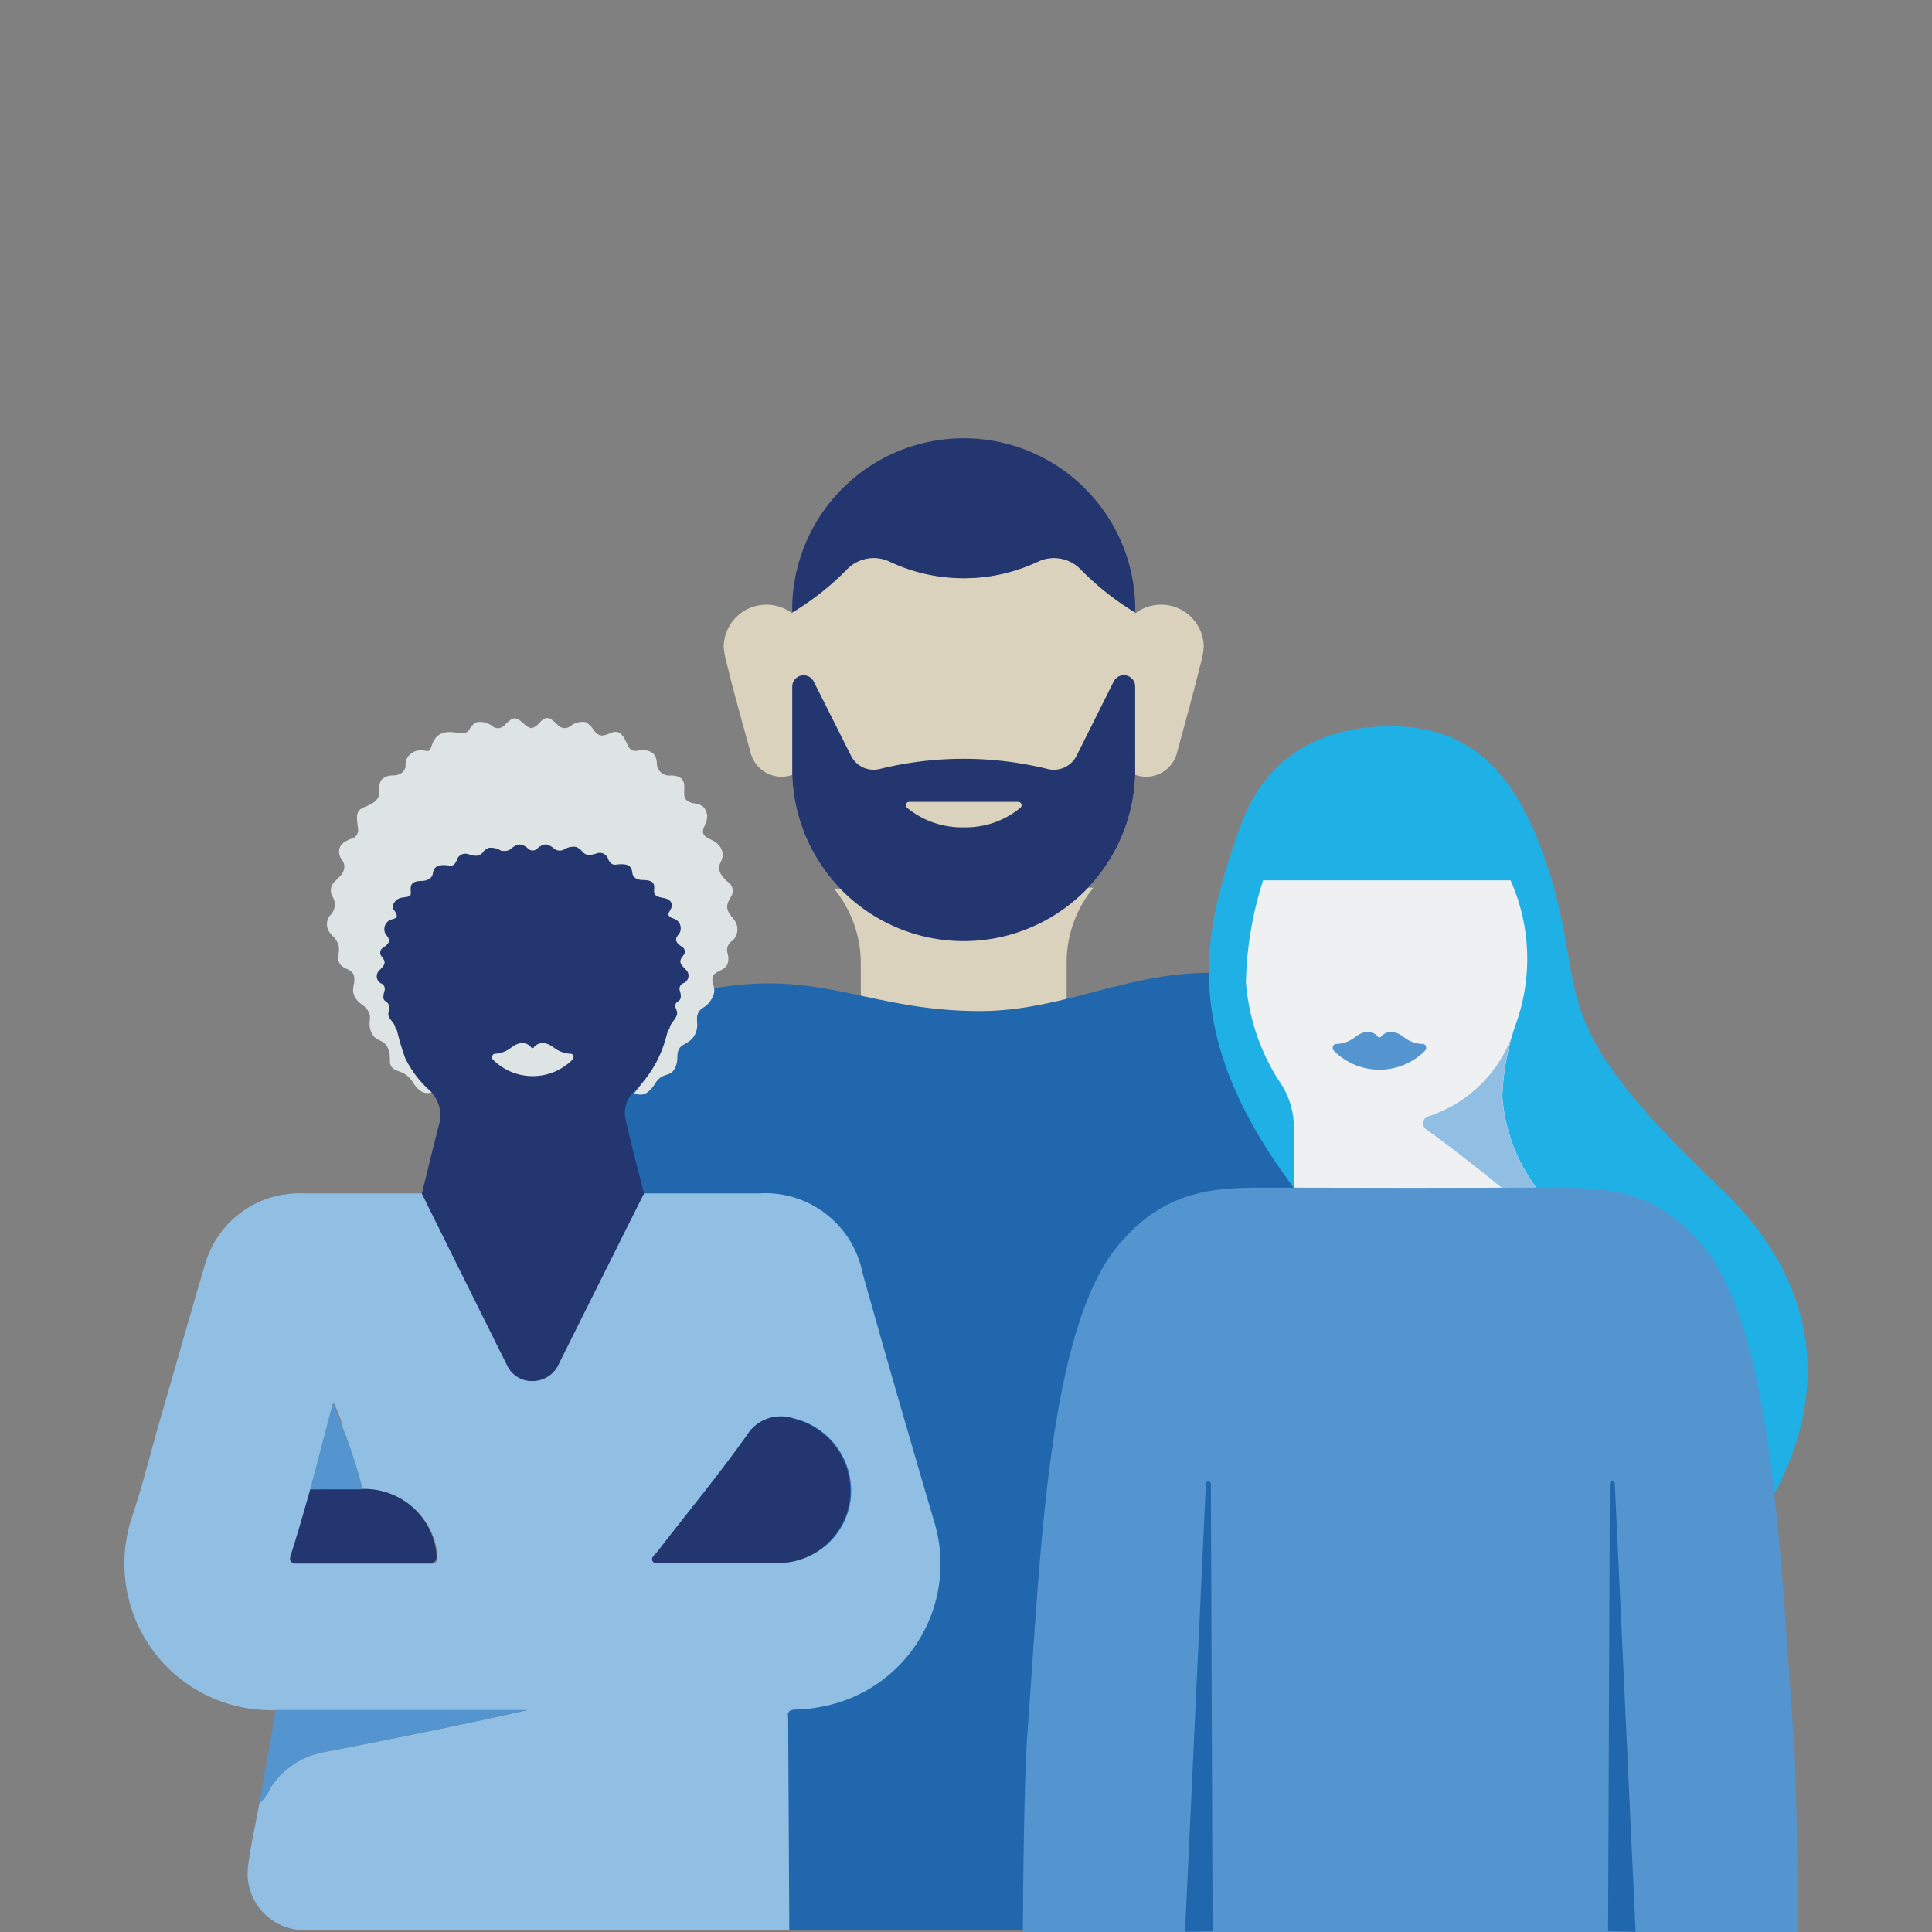 <svg id="design" xmlns="http://www.w3.org/2000/svg" viewBox="0 0 800.48 800.48"><rect x="0" y="0" width="800.48" height="800.48" fill="#808080" stroke="none"/><defs><style>.cls-1{fill:#dad2bd;}.cls-2{fill:#2167ae;}.cls-3{fill:#23366f;}.cls-4{fill:#dde4e3;}.cls-5{fill:#91bfe3;}.cls-6{fill:#5495cf;}.cls-7{fill:#1fb1e6;}.cls-8{fill:#eef0f1;}</style></defs><path class="cls-1" d="M453.06,367.79a48.66,48.66,0,0,0-11.12,30.83V435H356.65V399.11a48.68,48.68,0,0,0-11.12-30.92Z"/><path class="cls-1" d="M335.23,267.81a17.7,17.7,0,0,0-35.39,0,35,35,0,0,0,1.55,8.11c2.27,9.5,5.92,22.64,9.49,35.47a13.23,13.23,0,0,0,24.35,3.89Z"/><path class="cls-1" d="M463.36,267.81a17.7,17.7,0,0,1,35.39,0,34.5,34.5,0,0,1-1.55,8.11c-2.27,9.5-5.92,22.64-9.41,35.47a13.22,13.22,0,0,1-24.34,3.89C463.45,295.24,463.36,267.81,463.36,267.81Z"/><path class="cls-1" d="M429.93,232.75a72.06,72.06,0,0,1-61.19,0A15.42,15.42,0,0,0,350.81,236a113,113,0,0,1-22.56,17.77v67.6a71.09,71.09,0,0,0,142.09,0v-67.6A113.81,113.81,0,0,1,447.86,236,15.48,15.48,0,0,0,429.93,232.75Z"/><path class="cls-2" d="M537.21,409.25c-53.72-18.25-86.59,9.66-131.06,9.66S342,402.68,299.84,408.85c-51.69,7.38-56.8,43.5-56.8,83.91l18.58,218.62c1.79,20.45,5.28,88.29,25.89,88.29H534.05Z"/><path class="cls-3" d="M396.9,181.63a71.09,71.09,0,0,0-68.65,68.65v3.49A113,113,0,0,0,350.81,236a15.42,15.42,0,0,1,17.93-3.25,72.06,72.06,0,0,0,61.19,0A15.48,15.48,0,0,1,447.86,236a113.81,113.81,0,0,0,22.48,17.77v-3.49A71.09,71.09,0,0,0,396.9,181.63Z"/><path class="cls-3" d="M470.34,321.37a71.09,71.09,0,0,1-142.09,0V284.69a4.71,4.71,0,0,1,9-2.11l15.33,30.51a10.49,10.49,0,0,0,12.26,5.44,145.36,145.36,0,0,1,68.89,0,10.56,10.56,0,0,0,12.34-5.44l15.26-30.51a4.7,4.7,0,0,1,9,2.11Z"/><path class="cls-1" d="M399.34,342.79a35.8,35.8,0,0,1-23.54-8.11,1.38,1.38,0,0,1,.89-2.44H421.9a1.38,1.38,0,0,1,1.38,1.38,1.4,1.4,0,0,1-.49,1.06A35.56,35.56,0,0,1,399.34,342.79Z"/><path class="cls-4" d="M304.23,381.18c-2.68-3.41-4.3-5-1.38-9.58a4.38,4.38,0,0,0-1.06-6c-4.87-4.14-4.14-6.5-2.92-9s.73-6.41-4.38-8.77c-2.92-1.3-3.57-2.43-3.08-4.3s2.75-4.62.81-8.11-6-1.63-8.12-4.3,2.6-9.66-6.25-9.82a5.12,5.12,0,0,1-5.68-4.39c0-2.51-.48-7.38-8.84-5.76-2.28,0-2.92-1.7-3.74-3.41s-2.51-5.76-6.33-4.13-4.95,1.62-7.06-.82a10.37,10.37,0,0,0-3.49-3.57,8.14,8.14,0,0,0-6.57,1.79,3.82,3.82,0,0,1-5.19-.81c-3.74-3.49-4.71-3.74-8.12,0a6.43,6.43,0,0,1-2.68,1.54,7.38,7.38,0,0,1-2.76-1.54c-3.73-3.49-4.7-3.25-8.11,0a3.66,3.66,0,0,1-5.1.82h0a8.17,8.17,0,0,0-6.58-1.79c-2,.73-3.41,3.49-3.49,3.57-2.19,2.44-7.14-.89-11.52,1.3s-3.33,7.39-5.6,7.06-4.38-.65-6.33.9a5.18,5.18,0,0,0-2.6,4.86c0,3.17-2.84,4.47-5.6,4.39a6,6,0,0,0-4.46,1.86,6.65,6.65,0,0,0-.89,4.55,4.17,4.17,0,0,1-.89,3.41c-1.3,2-5.77,3.4-5.85,3.57-3.4,1.54-2.43,4.78-2,8.92a3.65,3.65,0,0,1-2.43,3.82s-4.3,1.05-5.27,4a5.52,5.52,0,0,0,1,4.79c3.08,4.38-1.79,7.63-2.92,9a5,5,0,0,0-1.14,6,6.25,6.25,0,0,1-.89,8.12,5.69,5.69,0,0,0,0,7.14c1.14,1.62,4.3,3.57,3.65,8.12-1.54,7.46,4.79,5.84,6.09,9.17s-1.3,5.68.48,9.09,4,3.16,5.68,6.16-.56,4.87,1.3,8.85,5,2.43,6.74,6.25,0,6,1.78,8.11,5.44,1.14,8.61,6.17c4.7,7.38,8.11,3.08,9,4.46a75.59,75.59,0,0,1-15.74-28.16l-.49-2.59,5.52,6.41c-.57-1.87-2.27-25.16-3.33-37v-1.3h-.48a30.4,30.4,0,0,0-.57-5.68c-1-5,26.45-19.88,27.92-18.42h30.83s43-3.41,51.61,24.35a58.54,58.54,0,0,1,2.11,34.49,75.45,75.45,0,0,1-15.17,28.56c1.14-1.38,4.3,2.92,9.09-4.46,3.08-5,6.17-2.68,8.11-6.17s.57-5.6,1.79-8.11,4.87-2.36,6.74-6.25,0-6.17,1.29-8.85,3.41-1.78,5.77-6.17-.82-6.08.4-9.08,7.63-1.71,6.09-9.17a4.54,4.54,0,0,1,1.95-5.52A6.42,6.42,0,0,0,304.23,381.18Z"/><path class="cls-5" d="M84.79,524.41a40.59,40.59,0,0,1,40.09-29.95h49.91Q192.4,530,210,565.39a11.31,11.31,0,0,0,10.71,6.74,11.86,11.86,0,0,0,10.88-7.23q17.52-35.29,35.22-70.44h47.71a41.06,41.06,0,0,1,42.85,32.95Q371.83,578.86,387,630.23a60.17,60.17,0,0,1-48.69,77.26,45.89,45.89,0,0,1-8.6.81c-2.43,0-3.73,1-3.16,3.32l.48,88H124.15a23.45,23.45,0,0,1-21.48-25.27c0-.42.08-.84.14-1.26,1.06-8.6,3.08-17.21,4.63-25.81a22.38,22.38,0,0,0,4.62-6.65A33.42,33.42,0,0,1,135,725.83c27.83-5.44,55.75-11,83.58-17.29H113.77a60.71,60.71,0,0,1-58.68-81.15c4.06-12.42,7.23-25.08,10.8-37.65C72.22,567.91,78.38,546.08,84.79,524.41Zm56.81,64.92a82.75,82.75,0,0,0-3.33-8.12l-9.33,36.2c-2.6,9.17-5.19,18.26-8.11,27.43-.65,2.27,0,3.08,2.35,3.08h55c3.57,0,3.16-2.19,3-4.46a29.92,29.92,0,0,0-30.84-26.21,232.45,232.45,0,0,0-9.17-27.84Zm181.29,58.18a30,30,0,0,0,29.54-26A30.84,30.84,0,0,0,329,587.71a16.23,16.23,0,0,0-18.91,6.57C298.22,611,285.16,626.74,272.66,643c-.81,1.14-2.76,2.27-1.87,3.81s2.84.65,4.3.65h47.8Z"/><path class="cls-6" d="M107.54,747.3a22.42,22.42,0,0,0,4.62-6.66,33.44,33.44,0,0,1,22.89-14.85c27.83-5.44,55.75-11,83.58-17.28H114.27c-1.94,11-3.81,21.91-5.76,32.46Z"/><path class="cls-3" d="M299.93,647.6h22.56a30,30,0,0,0,29.54-26,30.84,30.84,0,0,0-23.46-33.84,16.23,16.23,0,0,0-18.91,6.57c-11.84,16.72-24.91,32.46-37.41,48.69-.81,1.14-2.76,2.27-1.86,3.82s2.84.64,4.3.64Z"/><path class="cls-3" d="M128.53,617.08c-2.59,9.17-5.19,18.26-8.11,27.43-.65,2.27,0,3.09,2.35,3.09h55c3.57,0,3.17-2.2,3-4.47A30,30,0,0,0,150,616.92Z"/><path class="cls-6" d="M128.53,617.08H150.2a230.85,230.85,0,0,0-9-27.59,82.31,82.31,0,0,0-3.32-8.11Z"/><path class="cls-3" d="M285,402.92a3.29,3.29,0,0,0-.82-1.13c-2-2.11-3.41-3.17-1.05-5.93a2.36,2.36,0,0,0-.81-3.73c-3.82-2.6-1.71-4.06-.73-5.6a4.22,4.22,0,0,0-1.85-5.67l-.18-.09c-2.36-.73-2.92-1.46-2.44-2.6s2.19-2.92.57-4.78-4.71-1-6.25-2.68,2.11-6-4.95-6.09c-2.27,0-4.14-.81-4.46-2.76s-.41-4.54-7.06-3.57c-1.79,0-2.27-1.05-2.92-2.11a3.66,3.66,0,0,0-4.39-2.73,2.85,2.85,0,0,0-.64.22c-2.36.65-3.9,1-5.52-.57a7,7,0,0,0-2.76-2.19,7.62,7.62,0,0,0-5.2,1.13,3.65,3.65,0,0,1-4-.48,7.58,7.58,0,0,0-3.33-1.71,6.14,6.14,0,0,0-3.41,1.54,2.76,2.76,0,0,1-3.89.34,3.51,3.51,0,0,1-.33-.34,6.35,6.35,0,0,0-3.41-1.54,7.49,7.49,0,0,0-3.32,1.71,3.81,3.81,0,0,1-2.84,1h-1.22a9,9,0,0,0-3.81-1.3h-1.38a5.49,5.49,0,0,0-2.76,2.19c-1.71,1.54-3.25,1.22-5.52.57a3.75,3.75,0,0,0-4.92,1.93,4.06,4.06,0,0,0-.19.59c-.57,1.05-1.06,2.35-2.93,2.11-6.57-1-6.73,2-7,3.57S177,365,174.79,365c-7.06,0-3.57,4.87-4.95,6.08s-4.46,0-6.33,2.68,0,3.08.65,4.79,0,1.86-2.43,2.59a4.23,4.23,0,0,0-2.12,5.59l.09.18c1,1.54,3.08,3-.73,5.6a2.43,2.43,0,0,0-1.21,3.22,3.3,3.3,0,0,0,.31.51c2.36,2.76,1.06,3.81-1,5.92a3.33,3.33,0,0,0,0,4.71,3.64,3.64,0,0,0,.61.49,2.52,2.52,0,0,1,1.64,3.16l-.1.25c-1.22,4.62.81,3.4,1.79,5.43s-1,3.49.4,5.6,2.19,2.36,2.52,4.63c0,.3.22.39.5.3a100.68,100.68,0,0,0,3.47,11.71,43.67,43.67,0,0,0,9.74,13,14.3,14.3,0,0,1,4.14,14.93c-2.44,9.34-4.63,18.75-7,28.16q17.53,35.48,35.22,70.93a11.31,11.31,0,0,0,10.71,6.74,11.87,11.87,0,0,0,10.88-7.23q17.61-35.29,35.22-70.52c-2.6-10.22-5.28-20.37-7.63-30.67A12.42,12.42,0,0,1,262.92,452a47.32,47.32,0,0,0,13.75-25.5c.39.21.65.18.7-.14.32-2,.73-1.87,2.51-4.63s-.57-3.73,0-5.6,3.09-.81,1.87-5.43A2.52,2.52,0,0,1,283,407.4l.25-.09A3.33,3.33,0,0,0,285,402.92Z"/><path class="cls-4" d="M204.9,436.6a11.86,11.86,0,0,0,7.06-2.68c4.46-3.24,7.06-1.21,8.11,0a.66.66,0,0,0,.89.26.69.69,0,0,0,.25-.26c1-1.21,3.65-3.24,8.11,0a12.14,12.14,0,0,0,7.15,2.68c1.05,0,1.54,1.46.81,2.36a23.29,23.29,0,0,1-32.94.17l-.17-.17c-.73-.9,0-2.36.81-2.36"/><path class="cls-7" d="M625.87,580l61,91.41C724.28,649,790.63,566.14,712.63,492.08s-52.17-78.11-73-137.46c-14.18-40.35-35.3-53.7-63.41-53.7-26.47,0-51.88,10.53-62.94,43.05-13.12,38.41-27.23,81.65,22.76,148.11Z"/><path class="cls-8" d="M523.35,364.74H625.87a80,80,0,0,1,2,60.11,102.4,102.4,0,0,0-5.41,29.41,72.29,72.29,0,0,0,14.24,38.06H536.05V468.38a33.16,33.16,0,0,0-6.35-20.88A88.63,88.63,0,0,1,516.23,407,147.48,147.48,0,0,1,523.35,364.74Z"/><path class="cls-5" d="M622.17,492.08S603.76,477,591,468a3.05,3.05,0,0,1,.83-5.47,54.94,54.94,0,0,0,36-37.65,102.4,102.4,0,0,0-5.41,29.41,72.29,72.29,0,0,0,14.24,38.06Z"/><path class="cls-6" d="M553.46,432.56a13.39,13.39,0,0,0,8.18-3c5.06-3.77,8.06-1.47,9.29,0a.77.77,0,0,0,1.07.16.65.65,0,0,0,.17-.16c1.18-1.41,4.18-3.71,9.29,0a13.22,13.22,0,0,0,8.12,3c1.18,0,1.76,1.7.94,2.7a26.64,26.64,0,0,1-37.68.26c-.09-.08-.17-.17-.26-.26C551.76,434.32,552.35,432.56,553.46,432.56Z"/><path class="cls-6" d="M743.16,719.54C737.69,647.6,735,550.9,705.1,515.61c-20.35-24.06-41.88-23.53-63.82-23.53l-56.93.1-56.94-.1c-21.94,0-43.47-.53-63.82,23.53-29.94,35.29-32.58,132-38,203.93-1.24,16.47-1.77,65.11-1.77,80.94H744.92C744.92,784.65,744.39,736,743.16,719.54Z"/><path class="cls-2" d="M666.28,800.18,667,614.61a1.06,1.06,0,0,1,1.27-.79,1.09,1.09,0,0,1,.79.79l8.62,185.79Z"/><path class="cls-2" d="M502.41,800.18l-.7-185.57a1.06,1.06,0,0,0-2.06,0L491,800.4Z"/></svg>
